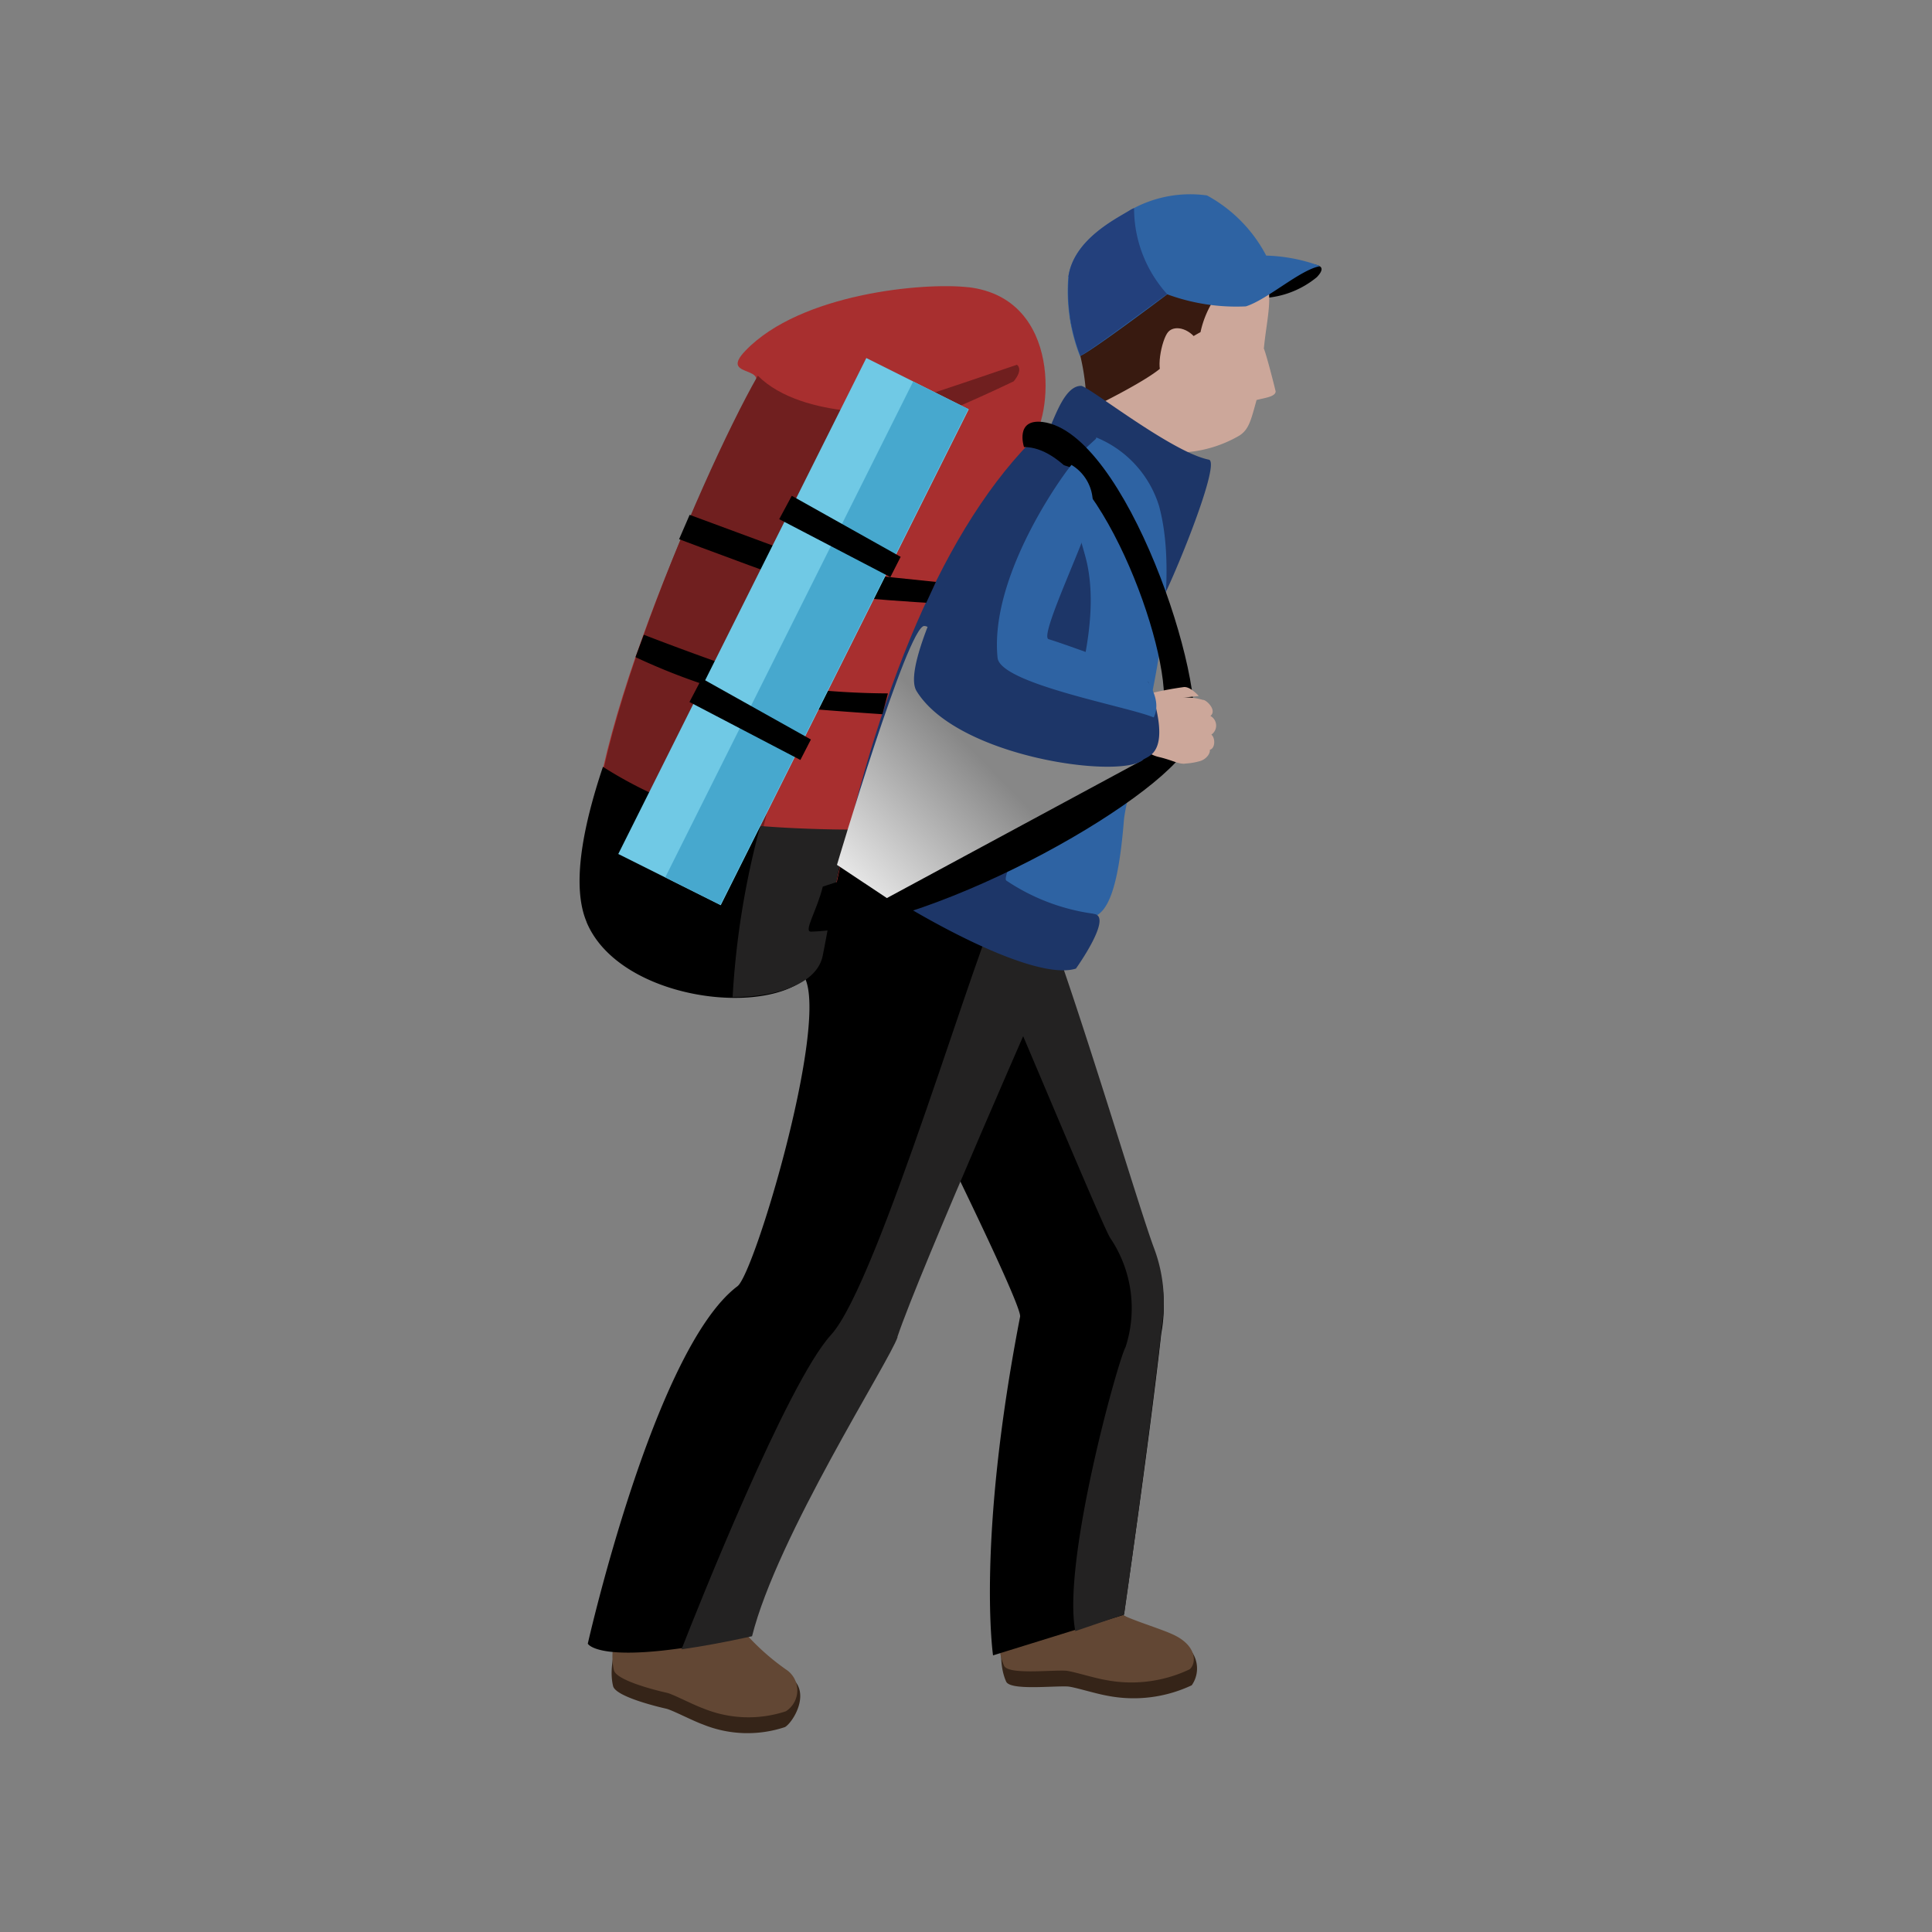 <svg xmlns="http://www.w3.org/2000/svg" xmlns:xlink="http://www.w3.org/1999/xlink" width="50" height="50" viewBox="0 0 50 50">
  <rect x="0" y="0" width="50" height="50" fill="#808080" stroke="none"/>
  <defs>
    <clipPath id="clip-path">
      <rect id="Rectangle_992" data-name="Rectangle 992" width="50" height="50" transform="translate(-9265 -649)" fill="#fff" stroke="#707070" stroke-width="1"/>
    </clipPath>
    <linearGradient id="linear-gradient" x1="-0.153" y1="0.937" x2="0.75" y2="0.151" gradientUnits="objectBoundingBox">
      <stop offset="0" stop-color="#fff"/>
      <stop offset="0.64" stop-color="#878787"/>
    </linearGradient>
  </defs>
  <g id="_5._Trentino-Alto_Adige" data-name="5. Trentino-Alto Adige" transform="translate(9265 649)" clip-path="url(#clip-path)">
    <g id="hike" transform="translate(-9250.003 -644.01)">
      <g id="Layer_2" transform="translate(0.003 0.01)">
        <g id="Layer_3">
          <g id="Group_2049" data-name="Group 2049">
            <g id="Group_2046" data-name="Group 2046">
              <g id="Group_2041" data-name="Group 2041" transform="translate(0.829 35.855)">
                <path id="Path_4815" data-name="Path 4815" d="M2.268,81.711c-.062.525-.539,1.42-.365,2.141.062.249.979.494,1.371.583.16.036.672.307.957.41a3.064,3.064,0,0,0,2.119.067c.2-.111.7-.9.138-1.3-.445-.312-1.416-.864-1.576-1.2a9.424,9.424,0,0,0-.556-.935l-2.088.231Z" transform="translate(-1.865 -81.07)" fill="#352418"/>
                <path id="Path_4816" data-name="Path 4816" d="M2.316,80.791c-.062.525-.543,1.42-.365,2.141.062.249.975.494,1.371.583.16.036.668.307.957.41a3.078,3.078,0,0,0,2.123.067.644.644,0,0,0,0-1.082,6.124,6.124,0,0,1-1.438-1.416,9.424,9.424,0,0,0-.556-.935l-2.088.231Z" transform="translate(-1.891 -80.56)" fill="#624734"/>
              </g>
              <g id="Group_2042" data-name="Group 2042" transform="translate(10.866 35.464)">
                <path id="Path_4817" data-name="Path 4817" d="M24.62,80.922c.031.53-.28,1.5.018,2.172.1.236,1.188.111,1.589.129.165.009.712.183,1.015.236a3.529,3.529,0,0,0,2.2-.267.756.756,0,0,0-.334-1.135,6.56,6.56,0,0,1-1.763-.9,9.185,9.185,0,0,0-.717-.823l-2.012.6Z" transform="translate(-24.466 -80.041)" fill="#352418"/>
                <path id="Path_4818" data-name="Path 4818" d="M24.8,80.014c-.258,1.077-.565,1.629-.267,2.31.1.236,1.188.111,1.589.129.165.009.712.183,1.015.236a3.509,3.509,0,0,0,2.2-.272c.174-.147.2-.61-.432-.9-.494-.227-1.509-.481-1.723-.788s.1-1.051.1-1.051Z" transform="translate(-24.414 -79.68)" fill="#624734"/>
              </g>
              <path id="Path_4819" data-name="Path 4819" d="M13.313,37.1a22.668,22.668,0,0,1-.93,2.867S9,47.643,8.439,49.325c-.214.645-3.116,5.163-3.766,7.741C.8,57.925.48,57.28.48,57.28S2.2,49.65,4.353,48.03c.432-.32,2.284-6.508,1.776-7.905-.806-2.2,1.4-4.892,2.421-4.518,1.246.458,4.767,1.487,4.767,1.487Z" transform="translate(-0.268 -19.742)"/>
              <path id="Path_4820" data-name="Path 4820" d="M22.046,41.11c.645,2.364,2.653,7.812,3.156,9.138a3.931,3.931,0,0,1,.178,2.079c-.32,2.867-.966,7.278-.966,7.278l-3.387,1.051s-.432-2.929.7-8.765c.067-.334-3.116-6.695-3.116-6.695l3.441-4.086Z" transform="translate(-10.327 -22.815)"/>
              <path id="Path_4821" data-name="Path 4821" d="M28.416,52.531a3.931,3.931,0,0,0-.178-2.079c-.4-1.055-1.932-6.25-2.9-8.782l-1.255,1.5c.752,1.718,2.791,6.632,3.009,6.989a3.25,3.25,0,0,1,.4,2.831c-.187.316-1.647,5.546-1.3,7.349l1.264-.432s.645-4.518.966-7.385Z" transform="translate(-13.363 -23.126)" fill="#232222"/>
              <path id="Path_4822" data-name="Path 4822" d="M11.516,52.084c.561-1.683,3.944-9.357,3.944-9.357s.392-1.037.668-1.865c-.632-.285-1.576-.588-1.923-.071-.539.806-3.174,9.9-4.407,11.239-1.131,1.233-3.481,7.144-3.868,8.137.5-.071,1.1-.178,1.825-.338.645-2.582,3.548-7.1,3.766-7.741Z" transform="translate(-3.292 -22.483)" fill="#232222"/>
              <path id="Path_4823" data-name="Path 4823" d="M39.062,4.114c.548,0,.988-.022.645.343A2.38,2.38,0,0,1,38.074,5a1.389,1.389,0,0,1-.9-.423l1.892-.467Z" transform="translate(-20.626 -2.285)"/>
              <path id="Path_4824" data-name="Path 4824" d="M33.326,5.391V5.378c.076-.792.276-1.411-.022-1.945a2.364,2.364,0,0,0-.369-.231c-.8-1.042-4.091-1.1-4.291.815a3.656,3.656,0,0,0,.592,2.778,10.579,10.579,0,0,1-1.1,1.028l1.54,1.651a8.806,8.806,0,0,0,1.558-1.384,3.244,3.244,0,0,0,1.456-.436c.249-.16.3-.4.445-.921.227-.058.481-.085.494-.218,0-.018-.24-.97-.312-1.131Z" transform="translate(-15.615 -1.381)" fill="#cca79a"/>
              <path id="Path_4825" data-name="Path 4825" d="M29.387,2.089A1.642,1.642,0,0,1,31,1.386a2.758,2.758,0,0,1,2.194.841.613.613,0,0,1,.089.708s-.588-.325-.823-.276.134.4-.191.8a2.536,2.536,0,0,0-.392.908s-.855.45-.89.752-2.061,1.273-2.061,1.273A5.827,5.827,0,0,0,28.6,4.413a1.972,1.972,0,0,1,.788-2.324Z" transform="translate(-15.808 -0.771)" fill="#381a10"/>
              <path id="Path_4826" data-name="Path 4826" d="M34.756,8.274c-.2-.4-.628-.516-.806-.32s-.352,1.1-.1,1.157C34.311,9.2,34.756,8.274,34.756,8.274Z" transform="translate(-18.715 -4.366)" fill="#cca79a"/>
              <path id="Path_4827" data-name="Path 4827" d="M28.7,4.221c.334-.151,2.248-1.594,2.248-1.594a5.178,5.178,0,0,0,2.034.312c.565-.178,1.411-.957,1.927-1.042a4.364,4.364,0,0,0-1.4-.272A3.756,3.756,0,0,0,31.976.068a3.128,3.128,0,0,0-1.99.383c-.347.223-1.46.748-1.6,1.727a4.612,4.612,0,0,0,.3,2.043Z" transform="translate(-15.739 -0.01)" fill="#2e63a3"/>
              <path id="Path_4828" data-name="Path 4828" d="M28.408,2.656a4.612,4.612,0,0,0,.3,2.043c.28-.129,1.825-1.3,2.248-1.594A3.309,3.309,0,0,1,30.1.88a.5.5,0,0,0-.1.049c-.347.218-1.46.748-1.6,1.727Z" transform="translate(-15.75 -0.493)" fill="#23407c"/>
              <path id="Path_4829" data-name="Path 4829" d="M27.05,12.554c.2-.3.454-1.344.939-1.344.183,0,2.341,1.718,3.307,1.91.356.071-1.18,3.761-1.42,3.993s.125-1.683-.352-2.542a8.95,8.95,0,0,0-2.475-2.016Z" transform="translate(-15.011 -6.224)" fill="#1d3668"/>
              <path id="Path_4830" data-name="Path 4830" d="M22.1,13.864a5.055,5.055,0,0,0-3.548,3.468c-.65,1.914-2.212,5.5-1.821,6.521.263.69,4.282,2.475,4.994,2.528s1.362.645,1.611-2.439c.08-1,1.638-5.457.913-8.146A2.813,2.813,0,0,0,22.1,13.86Z" transform="translate(-9.251 -7.695)" fill="#2e63a3"/>
              <path id="Path_4831" data-name="Path 4831" d="M21.173,26.215c.539.036-.45,1.416-.45,1.416-1.451.458-6.379-2.729-6.508-3.12s.378-.886.378-.886-.018-.018-.16-.214c-.668-.908,2.4-5.983,3.232-7.625a4.87,4.87,0,0,1,3.143-2.159c.574-.036.432.294.432.294l-.966.886s.4,1.077.694,2.163c.819,3-2.288,8.173-2.048,8.382a5.332,5.332,0,0,0,2.257.859Z" transform="translate(-7.878 -7.564)" fill="#1d3668"/>
              <path id="Path_4832" data-name="Path 4832" d="M10.487,5.444C9.339,5.31,6.134,5.6,4.71,7.087c-.654.681.534.387.24.895-1.442,2.5-4.994,10.661-4.033,13,.93,2.257,5.613,2.577,5.951.859,1.077-5.448,2.8-9.9,5.217-12.388.588-.605.837-3.721-1.6-4.011Z" transform="translate(-0.42 -3.009)" fill="#a82f2f"/>
              <path id="Path_4833" data-name="Path 4833" d="M.927,23.867c.512,1.242,2.154,1.9,3.588,1.95.579-4.442,3.169-12.593,4.327-14.262,0,0-2.617.245-3.8-.935C3.54,13.251-.007,21.6.927,23.867Z" transform="translate(-0.43 -5.897)" fill="#701f1f"/>
              <g id="Group_2043" data-name="Group 2043" transform="translate(0 14.845)">
                <path id="Path_4834" data-name="Path 4834" d="M.184,37.38c.944,2.266,5.7,2.586,6.04.864q.341-1.689.761-3.241c-.534,0-1.607-.027-2.4-.107A10.784,10.784,0,0,1,.607,33.36C.064,34.98-.2,36.467.184,37.375Z" transform="translate(-0.003 -33.36)"/>
                <path id="Path_4835" data-name="Path 4835" d="M11.232,40.156c.227-1.126.374-2.23.654-3.263-.507,0-1.5-.027-2.27-.093A21.611,21.611,0,0,0,8.9,41.229c1.122,0,2.186-.334,2.332-1.073Z" transform="translate(-4.94 -35.269)" fill="#232222"/>
              </g>
              <path id="Path_4836" data-name="Path 4836" d="M3.25,26.259a16.326,16.326,0,0,0,4.1,1.3c.677.071,2.292.178,2.292.178l.142-.539A20.569,20.569,0,0,1,7.5,27.06c-1.362-.338-4.033-1.38-4.033-1.38l-.214.574Z" transform="translate(-1.805 -14.253)"/>
              <path id="Path_4837" data-name="Path 4837" d="M5.794,19.342s3.49,1.322,4.028,1.429,2.364.214,2.364.214l.249-.539s-2.132-.214-2.346-.267S6.062,18.71,6.062,18.71l-.272.628Z" transform="translate(-3.214 -10.386)"/>
              <path id="Path_4838" data-name="Path 4838" d="M18.9,13.956c1.883,0,3.824,5.221,3.6,6.775-.32,2.257-7.741,4.224-8.814,4.6-.16.645-.512,1.175-.3,1.166,3.334-.107,9.437-3.619,9.864-5.017s-1.718-7.905-3.873-8.173c-.726-.089-.485.645-.485.645Z" transform="translate(-7.392 -7.386)"/>
              <path id="Path_4839" data-name="Path 4839" d="M22.884,28.638l-6.624,3.574-1.291-.859S16.8,25.17,17.227,25.17s1.451,2.043,2.475,2.421,3.183,1.051,3.183,1.051Z" transform="translate(-8.308 -13.97)" fill="url(#linear-gradient)"/>
              <g id="Group_2045" data-name="Group 2045" transform="translate(8.654 6.95)">
                <path id="Path_4840" data-name="Path 4840" d="M33.649,29.462c.174-.151-.129-.427-.2-.41h0A1.386,1.386,0,0,0,32.87,29l.472-.049s-.218-.254-.392-.231a9,9,0,0,0-.979.191c-.209.067-.539.04-.614.178,0,0-.4,1.344.111,1.2s.405.138.841.24c.365.085.525.2.7.169a1.753,1.753,0,0,0,.361-.062c.165-.045.276-.2.258-.294.138-.031.151-.3.04-.392a.284.284,0,0,0-.027-.485Z" transform="translate(-25.972 -22.888)" fill="#cca79a"/>
                <g id="Group_2044" data-name="Group 2044">
                  <path id="Path_4841" data-name="Path 4841" d="M23.533,15.786a1.653,1.653,0,0,0-2.105.761c-.432.792-2.359,4.291-1.919,5.008,1.051,1.718,5.266,2.288,5.858,1.785.138-.116.792-.147.142-2.021,0,0-.926-.4-1.38-.525s-2.2-.2-2.15-.739,2.114-3.966,1.558-4.269Z" transform="translate(-19.444 -15.623)" fill="#1d3668"/>
                  <path id="Path_4842" data-name="Path 4842" d="M25.607,20.319c-.263-.076,1.064-2.769,1.117-3.3A1.129,1.129,0,0,0,26.2,15.81c-.049.027-2.137,2.778-1.914,4.99.071.677,3.374,1.26,4.042,1.545.263-.534-.334-1.171-.334-1.171S26.061,20.453,25.607,20.319Z" transform="translate(-22.123 -15.727)" fill="#2e63a3"/>
                </g>
              </g>
              <path id="Path_4843" data-name="Path 4843" d="M19.008,9.984c-.645.214-4.193,1.451-4.919,1.531-.61.067.214.779.214.779a41.762,41.762,0,0,0,4.625-1.883c.267-.325.08-.432.08-.432Z" transform="translate(-7.694 -5.542)" fill="#701f1f"/>
            </g>
            <g id="Group_2048" data-name="Group 2048" transform="translate(1.001 4.266)">
              <g id="Group_2047" data-name="Group 2047">
                <rect id="Rectangle_979" data-name="Rectangle 979" width="14.351" height="2.965" transform="translate(0 12.835) rotate(-63.43)" fill="#70c9e5"/>
                <rect id="Rectangle_980" data-name="Rectangle 980" width="14.351" height="1.594" transform="matrix(0.447, -0.894, 0.894, 0.447, 1.216, 13.439)" fill="#47a8ce"/>
              </g>
              <path id="Path_4844" data-name="Path 4844" d="M14.486,19.7,11.61,18.2l.325-.605,2.818,1.58Z" transform="translate(-7.445 -14.03)"/>
              <path id="Path_4845" data-name="Path 4845" d="M9.261,30.33,6.39,28.83l.32-.61L9.533,29.8Z" transform="translate(-4.548 -19.928)"/>
            </g>
          </g>
        </g>
      </g>
    </g>
  </g>
</svg>
